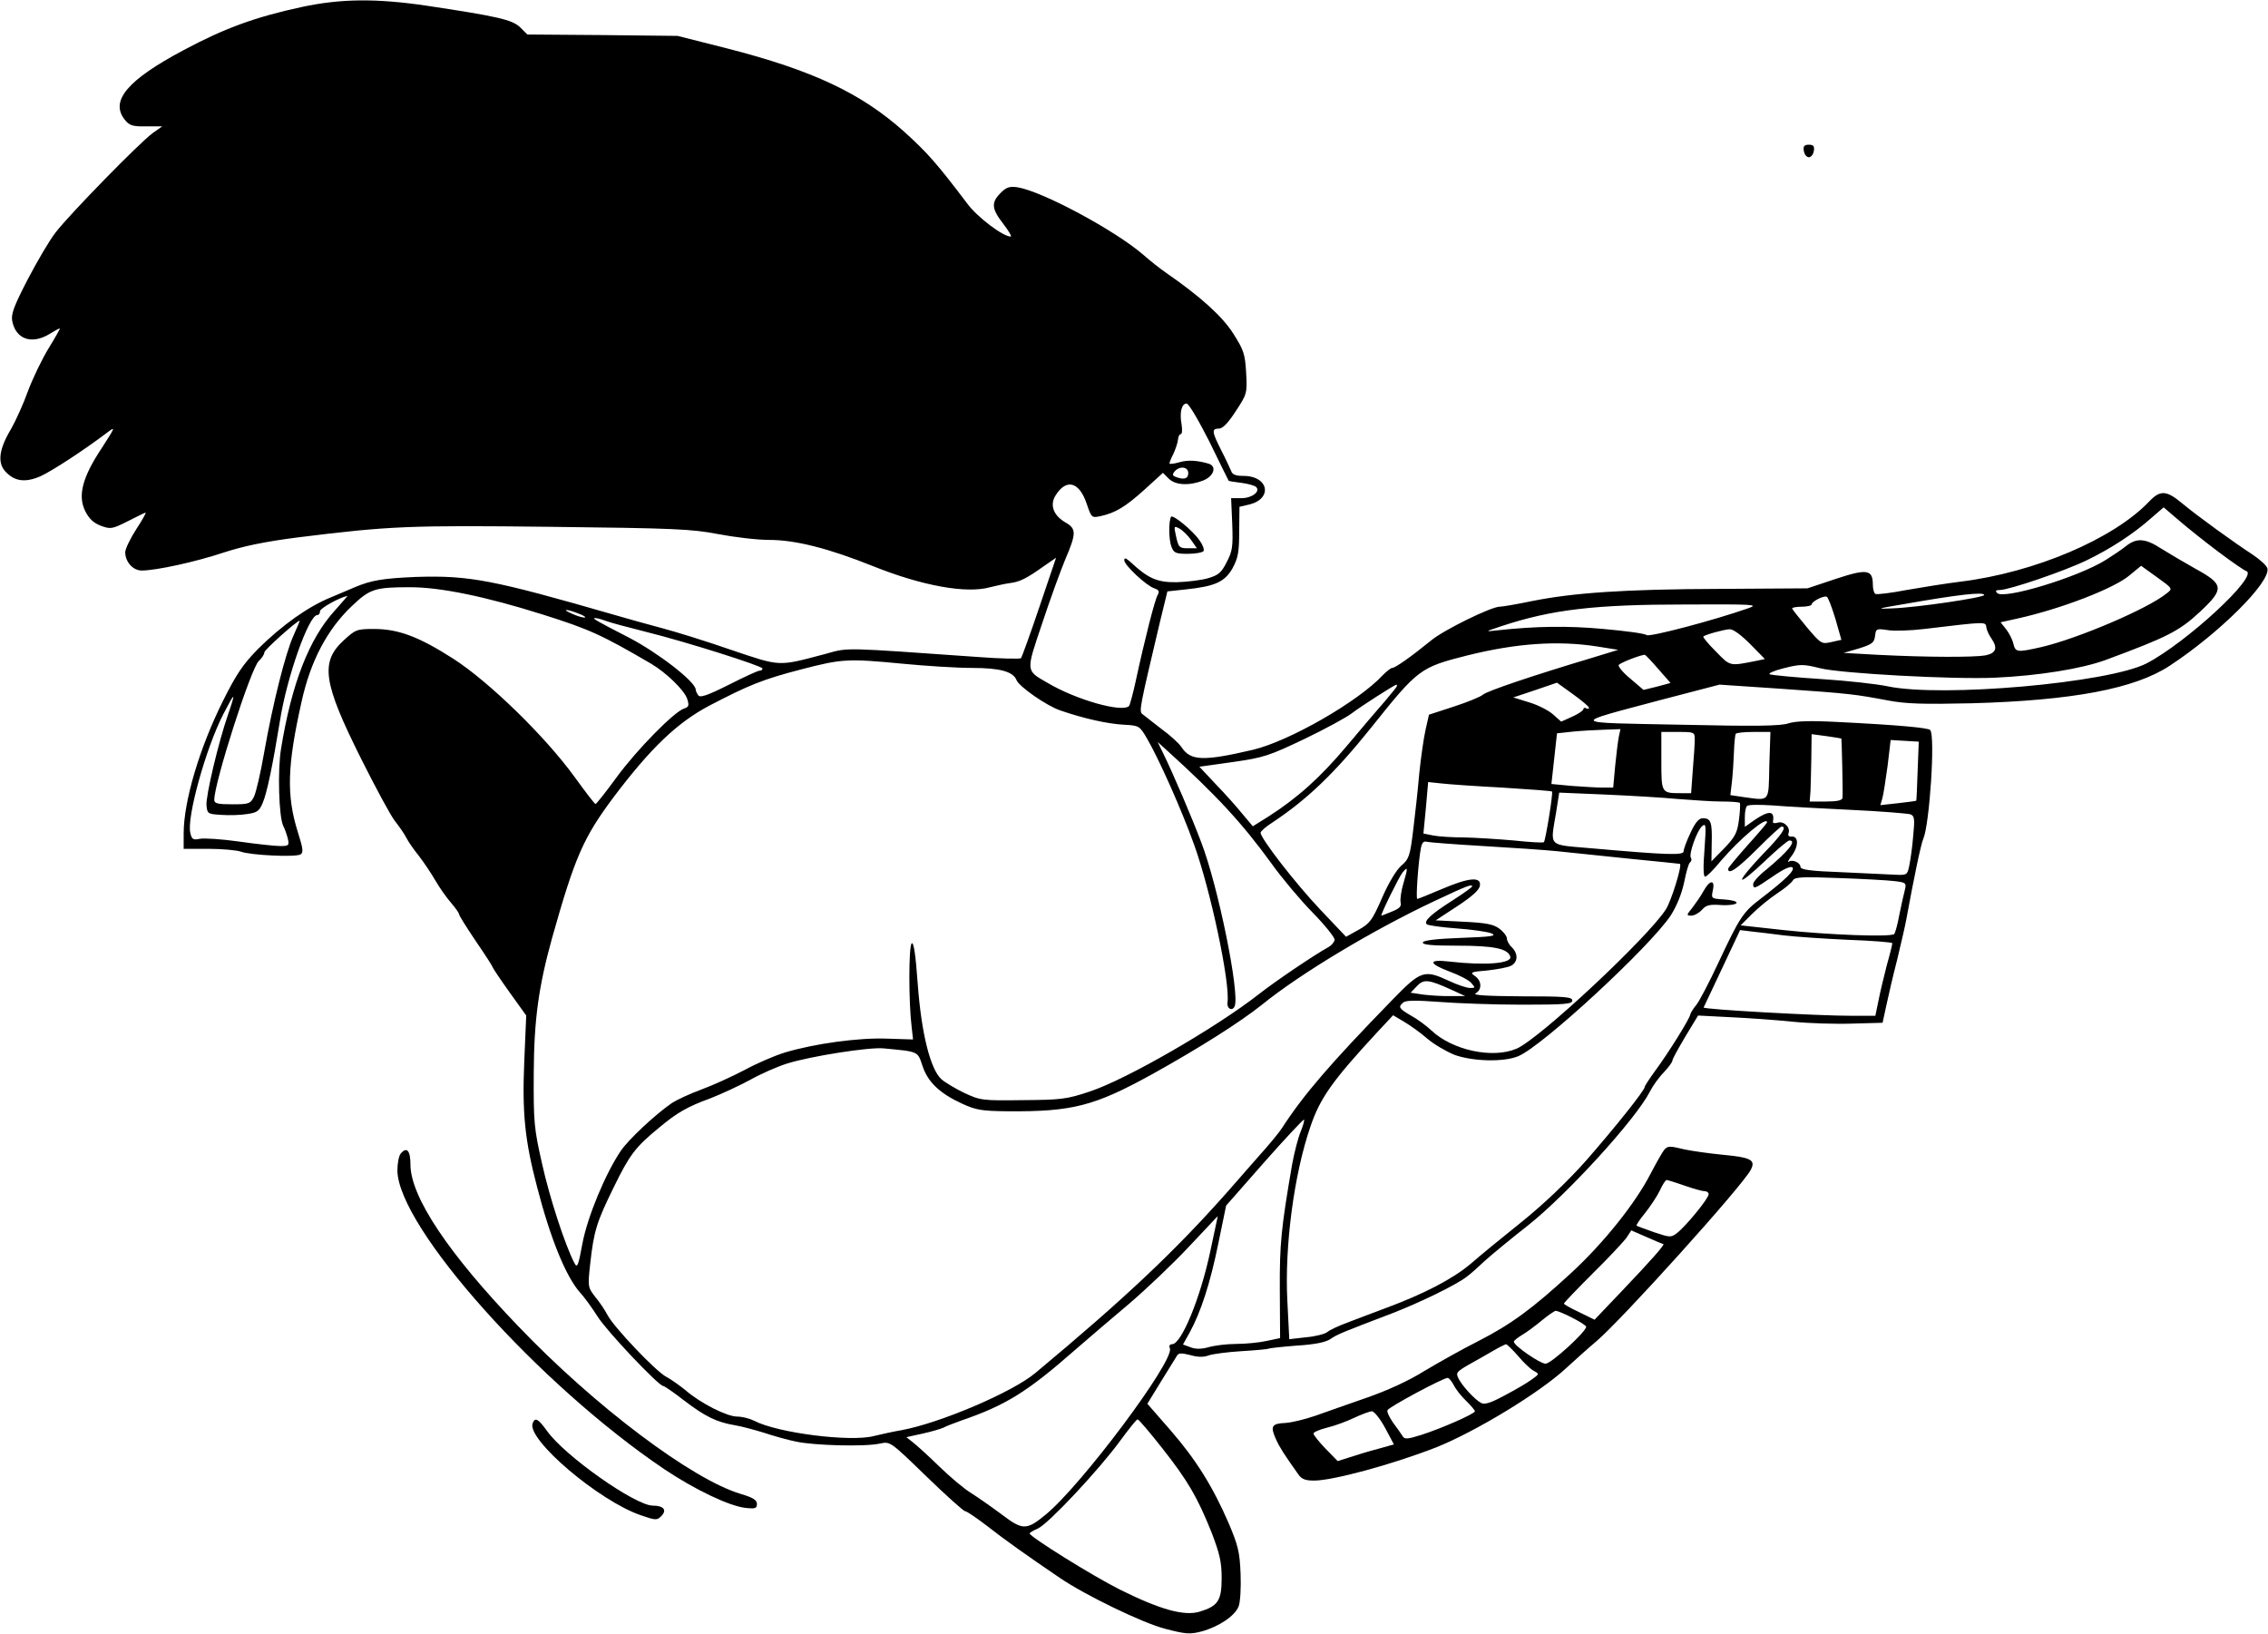 <?xml version="1.0" encoding="UTF-8"?> <svg xmlns="http://www.w3.org/2000/svg" width="815" height="587" viewBox="0 0 815 587" fill="none"><path d="M108.5 2.5C91.8 6.1 80.8 10.1 66 18C45.7 28.8 39.4 36.3 44.9 43.1C46.5 45.1 47.7 45.5 52.6 45.4H58.3L54.9 47.8C50.3 51.1 25 77 20 83.5C17.8 86.3 13.3 94 9.9 100.5C5 110 3.9 112.9 4.4 115.4C5.7 121.9 11.4 123.9 17.8 120C19.6 118.9 21.2 118 21.5 118C21.7 118 19.9 121.2 17.5 125.1C15.1 129 11.8 135.9 10.1 140.4C8.5 144.9 5.7 151.1 4 154.1C-0.4 161.4 -1 166.3 2 169.5C5.3 173 9.1 173.5 14.6 171.1C18.7 169.2 29.7 162.1 38.7 155.3C41.6 153.1 41.4 153.5 36.5 161.1C29.6 171.5 27.9 178.1 30.6 183.6C32 186.4 33.6 187.9 36.2 188.9C39.7 190.2 40.3 190.1 45.7 187.4C48.9 185.8 51.8 184.3 52.3 184.2C52.7 184 51.3 186.6 49 190.1C46.8 193.5 45 197.3 45 198.4C45 201.9 47.8 205 50.9 205C56.1 205 70.3 201.9 80.5 198.5C87.6 196.2 95.3 194.6 107 193.1C140 189 146.9 188.7 198.2 189.3C242.5 189.8 248.6 190.1 258 191.9C263.8 193 272 194 276.4 194C285.8 194 297.7 197 313.9 203.5C331.4 210.5 347.3 213.4 355.8 211C358.2 210.4 361.4 209.7 363 209.5C366.4 209.1 369 207.8 375 203.5L379.5 200.4L373.5 218.1C370.2 227.9 367.2 236.1 366.9 236.5C366.5 236.8 359.8 236.7 351.9 236.1C301.9 232.6 305.2 232.6 296.5 235C279.4 239.5 280.8 239.6 262.7 233.5C253.8 230.4 242.5 226.9 237.5 225.6C232.6 224.3 225.1 222.2 221 221C177 208.3 168.7 206.7 149.5 207.3C137.7 207.8 133.4 208.5 127.5 211C126.4 211.5 122.6 213.1 119 214.6C110.8 217.9 101.4 224.6 92.8 233.1C87.4 238.6 85 242.1 80.2 251.7C71.7 268.7 66 287.9 66 299.5V305H74.9C79.8 305 85.1 305.5 86.5 306C90 307.3 106.2 308.1 108 307C109.1 306.3 108.9 304.9 107 298.9C102.9 285.8 103.2 275.1 108.4 252C111.6 237.5 117.6 226.2 126.3 217.9C132.9 211.6 134.6 211 147.4 211C158.2 211 174.4 214.3 195 220.8C211.8 226.1 216.2 228.1 234 238.5C239.4 241.7 245.8 247.9 246.9 251C247.7 253.5 247.6 254 245.8 254.6C242.3 255.7 228.8 269.4 221.5 279.4C217.7 284.6 214.3 288.9 214 288.9C213.7 288.9 210.4 284.6 206.5 279.2C195.9 264.6 175.8 245 162.9 236.7C150.4 228.7 143.1 226 134.3 226C128.3 226 127.7 226.2 123.5 230.1C115 237.9 116.1 245.3 129.7 272.5C134.9 282.9 140.4 293.1 141.9 295C143.4 296.9 145.3 299.6 146 301C146.7 302.4 148.7 305.3 150.5 307.5C152.2 309.7 154.9 313.7 156.4 316.3C157.9 318.9 160.5 322.6 162.1 324.4C163.7 326.3 165 328.1 165 328.6C165 329 167.7 333.3 171 338.2C174.3 343 177 347.2 177 347.5C177 347.7 179.7 351.8 183 356.4L189.1 364.9L188.4 381.2C187.6 399.9 188.6 409.8 193 426.5C197.8 445.1 203.4 458.8 208.5 464.5C210 466.1 212.8 470 214.7 473C218.1 478.4 236.7 498 238.3 498C238.7 498 242.1 500.3 245.8 503.2C253.4 509 257.5 511 264 512.1C266.5 512.5 271.2 513.8 274.5 514.8C277.8 515.9 283 517.4 286.1 518C292.6 519.4 310.8 519.9 316.2 518.7C319.9 517.9 319.9 517.9 332.9 530.5C340 537.4 346.3 543 346.8 543C347.4 543 350.9 545.4 354.7 548.3C360.8 553.1 369.1 559 380.9 567C390 573.2 410.5 583.1 418.5 585.2C426.1 587.2 427.6 587.3 431.8 586.2C438 584.5 443.8 580.6 445.1 577.2C445.7 575.7 446 570.4 445.8 565.5C445.5 557.7 444.9 555.3 441.6 547.5C435.8 534.1 429.8 524.5 420.6 513.9L412.3 504.4L417.2 496.4C419.9 492.1 422.5 487.9 422.9 487.2C423.5 486.1 424.5 486.1 427.7 486.9C430.5 487.7 432.6 487.7 434.4 487C435.9 486.5 441.1 485.8 446.1 485.5C451.1 485.2 455.5 484.8 455.9 484.6C456.2 484.4 460.8 483.9 466 483.5C472.5 483.1 476.3 482.3 478 481.2C480.4 479.5 482.4 478.7 500 472C509.9 468.2 523.3 461.7 527 458.8C528.4 457.8 531.3 455.2 533.5 453.1C535.7 451.1 542.7 445.3 549.1 440.3C563.1 429.2 587.9 402.1 592.9 392.2C593.9 390.2 596.2 387 597.9 385.3C599.6 383.5 601 381.6 601 381C601 380.5 603.1 376.7 605.6 372.5L610.2 364.9L621.9 365.5C628.3 365.8 638.2 366.5 644 367.1C649.8 367.7 659.5 368 665.5 367.8L676.5 367.5L677.8 361.5C678.5 358.2 680.2 350.8 681.7 345C683.1 339.2 684.6 332.7 685 330.5C687.7 315.7 690.3 303.2 691.1 301.5C693.4 296.3 695.5 264.2 693.6 262.3C692.8 261.5 682.2 260.5 659.9 259.4C650.3 258.9 645.3 259.1 642.7 259.9C639.9 260.9 630.4 261 603.8 260.4C563.2 259.6 563.8 260.3 597.2 251.4L617.9 246L640.2 247.5C664.8 249.2 666.9 249.5 678.5 251.7C684.9 252.9 690.9 253.1 708.5 252.7C744.7 251.7 767.1 247.5 779.7 239.2C797.5 227.5 815.8 209.3 814.8 204.3C814.6 203.3 812.2 201.1 809.5 199.3C802.9 195 790 185.7 784.2 180.9C778.6 176.2 776.3 176 772.4 180.1C759.6 193.6 731.3 205.7 704.5 209C699.6 209.6 690.8 211 685.1 212C679.4 213.1 674.4 213.7 673.9 213.4C673.4 213.1 673 211.6 673 210.1C673 204.6 670.9 204.3 659.7 208L649.5 211.4L618 211.6C583.8 211.7 565.3 213 550.4 216C545.1 217.1 539.9 218 538.9 218C535.9 218 518.9 226.3 514.3 230.1C507.3 235.8 501.4 240 500.3 240C499.8 240 498.3 241.2 496.9 242.6C488.1 252.1 463.3 266.3 450.3 269.4C432.4 273.6 427.8 273.4 424.6 268.5C423.7 267.1 420.4 264.1 417.2 261.8C414.1 259.4 411 257 410.4 256.5C409.3 255.4 409.7 253.6 416.7 224L419.5 212.5L426 211.8C436.6 210.7 440.1 209.1 442.9 204.2C444.9 200.5 445.3 198.4 445.3 191L445.4 182.1L448.4 181.4C457.5 179.5 456.1 171 446.8 171C444 171 442.8 170.5 442.4 169.2C442 168.3 440.5 165 438.9 161.9C435.5 155.2 435.3 154 438 154C439.4 154 441.3 152 444.1 147.7C448.1 141.6 448.2 141.3 447.8 134C447.4 127.2 447 125.9 443.2 119.9C439.2 113.6 431.3 106.5 419 98C417.1 96.7 413.4 93.8 410.9 91.6C400.9 82.9 374.7 68.8 365.7 67.3C362.8 66.9 361.7 67.2 359.6 69.3C356.1 72.8 356.3 75 360.5 80.4C362.4 82.9 363.7 85 363.2 85C360.4 85 351.3 78.1 347.7 73.3C336.8 58.9 333.3 54.9 325 47.4C309.5 33.5 292.1 25.3 261.3 17.4L243.5 12.9L216.5 12.6L189.5 12.4L186.9 9.8C184.1 7.1 179 5.9 153 2C135.2 -0.6 122.5 -0.5 108.5 2.5ZM434.6 158.7C438.3 166.3 441.4 172.6 441.5 172.7C441.6 172.9 443.6 173.2 446.1 173.5C448.5 173.8 450.9 174.5 451.4 175C453 176.6 449.9 179 446.1 179H442.4L442.8 188.2C443.1 196.4 442.9 198 440.8 202C438.9 205.8 437.8 206.7 434 207.8C431.5 208.5 426.5 209.1 422.8 209.2C415.8 209.3 412.5 207.8 406.2 201.9C404.6 200.5 404 200.3 404 201.3C404 203.1 412 210.5 414.8 211.4C416.5 212 416.7 212.5 416 213.8C415 215.5 411.5 229.1 408.1 244.8C407.1 249.4 406 253.4 405.7 253.7C403.2 256.1 386.8 251.5 376.5 245.4C368.5 240.8 368.6 241.5 374.5 224C377.3 215.5 381.1 205.1 382.8 201C386.8 191.7 386.8 190 383 187.8C378.6 185.3 377.2 181.6 379.2 178.2C383.1 171.8 387.8 173 390.5 181C392.2 186 392.3 186.1 395.3 185.5C400.8 184.3 404.3 182.2 411.2 176L417.9 169.9L420 172C422.4 174.4 427.5 174.6 432.5 172.6C436.3 171 437.3 167.5 434.3 166.6C430.2 165.4 426.8 165.2 423.8 166.1C422.1 166.6 420.5 166.8 420.3 166.6C420.1 166.5 420.7 164.9 421.6 163.2C422.4 161.5 423.2 159.1 423.3 158C423.4 156.9 423.8 156 424.3 156C424.8 156 424.9 154.4 424.6 152.5C423.8 148.3 424.6 145 426.4 145C427.2 145 430.8 151.2 434.6 158.7ZM427 170C427 172 425.5 172.5 422.6 171.4C421.3 170.9 421.2 170.5 422.1 169.4C423.9 167.3 427 167.7 427 170ZM797.2 198.3C802 201.9 806.5 205 807.2 205.2C811.8 206.8 785.6 231 771.3 238.4C757.6 245.4 697.8 250.7 678.3 246.6C674.6 245.8 663.9 244.6 654.5 244C645.2 243.4 636.8 242.6 636 242.3C635.2 242 637.4 241 641 240.1C647 238.6 648 238.6 654 240.1C661.5 242 702.2 244.2 717 243.5C732.6 242.8 747.9 240.3 756.5 237.2C778.9 228.9 783.1 226.8 790.7 219.7C799.3 211.6 799.2 210 789 204.4C784.9 202.1 779.3 198.8 776.6 197.1C770.9 193.4 767.8 193.2 764 196.2C762.4 197.5 759.1 199.7 756.7 201.2C746.8 207.4 720.1 215.5 717.7 213.1C716.9 212.3 717.2 212 718.6 212C721.9 212 741.9 205.2 749.9 201.3C758.4 197.2 766.7 191.8 773.1 186.1L777.5 182.3L783 187C786 189.6 792.4 194.7 797.2 198.3ZM778.6 213.2C771.9 218.7 746.8 229.4 733.6 232.5C724.7 234.5 724.3 234.4 723.5 231.3C723.2 229.9 722 227.5 720.9 226.1L718.9 223.6L725.2 222.2C740.5 218.8 759.9 211.4 765.4 206.6L769.4 203.3L775.1 207.4C780.8 211.5 780.8 211.5 778.6 213.2ZM713 213.8C713 214.7 688.9 218.3 680 218.6C674 218.9 674.3 218.7 684 217.1C703.8 213.6 713 212.6 713 213.8ZM120.3 219.4C111.1 229.5 104.8 245.6 101 269C99.7 276.8 100.2 293.6 101.8 296.8C102.3 297.7 103 299.7 103.4 301.2C104 303.8 103.8 304 100.7 304C98.9 304 92.3 303.3 86 302.4C79.7 301.5 73.4 301.1 71.8 301.4C69.4 301.9 68.9 301.6 68.4 299.3C67 293.9 74 268.7 80.3 256.5C84.5 248.4 84.8 248.4 82 256.6C78.5 266.6 73.9 286.1 74.2 289.4C74.5 292.4 74.7 292.5 79.5 292.8C82.3 293 86.4 292.9 88.8 292.5C92.4 292 93.2 291.4 94.4 288.5C95.9 285.1 98 275 100.6 259C103.1 243.1 111 221 114 221C114.6 221 115 220.4 115 219.6C115 218.6 121.7 214.8 124.9 214.1C125 214 123 216.4 120.3 219.4ZM659.5 222.2L661.7 229.9L658.1 230.7C654.6 231.5 654.4 231.4 649.3 225.4C646.4 221.9 644 218.9 644 218.6C644 218.3 645.6 218 647.5 218C649.4 218 651 217.6 651 217.2C651 216.2 655.1 214 656.4 214.4C656.9 214.5 658.2 218 659.5 222.2ZM628.4 218.5C615.9 222.9 592.7 229 591.7 228.2C591 227.6 584 226.7 576.2 226C563.3 224.8 551.7 225 538 226.5C533.5 227 533.5 227 539.5 225C557.7 219 572.9 217.2 606 217.2C630.2 217.1 632.1 217.2 628.4 218.5ZM208 220.5C209.9 221.2 210.8 221.9 210 221.9C209.2 221.9 207.2 221.3 205.5 220.5C201.6 218.8 203.4 218.7 208 220.5ZM217.7 223.1C219.2 223.7 225.7 225.4 232 227C246.9 230.7 273.9 239.3 274 240.2C274 240.7 273.5 241 272.9 241C272.3 241 267.3 243.3 261.8 246.1C254 250 251.5 250.8 250.9 249.8C250.4 249.1 250 248.2 250 247.8C250 245 236.4 234.5 226 229.1C214.9 223.4 212.6 222.1 213.7 222.1C214.3 222 216.1 222.5 217.7 223.1ZM105.5 228.3C102.6 234.6 98 252.9 94.9 270.5C93.7 277.6 92 284.7 91.3 286.2C90 288.8 89.5 289 83.5 289C78.2 289 77 288.7 77 287.4C77 281.2 90.2 240 93 237.5C94.1 236.5 95 235.1 95 234.4C95 233.5 106.4 223.3 107.7 223C107.8 223 106.8 225.4 105.5 228.3ZM715.6 229.4C718 232.9 717.3 234.7 713.4 235.5C709.2 236.2 692.9 236.2 675 235.3L662.5 234.6L668 233C672.8 231.5 673.5 230.9 673.8 228.5C674.1 225.9 674.3 225.8 678.3 226.4C680.5 226.8 686.5 226.6 691.5 226C714.2 223.3 713.5 223.3 713.8 225.5C714 226.6 714.8 228.3 715.6 229.4ZM628.9 231.4L634.2 236.8L631.4 237.4C621.3 239.4 621.9 239.5 616.6 234.1C613.8 231.3 611.8 228.9 612.1 228.7C612.9 228 619.5 226.2 621.5 226.1C622.8 226 625.7 228.2 628.9 231.4ZM574 232.3L581.5 233.5L572 236.4C550.3 242.9 534.4 248.3 532.9 249.6C532 250.4 527.3 252.3 522.4 253.9L513.5 256.8L512.3 262.1C511.6 265.1 510.6 272.2 510 278C509.5 283.8 508.5 293 507.8 298.5C506.7 307.6 506.3 308.7 503.5 311.1C501.7 312.7 498.9 317.4 496.6 322.7C493.1 330.7 492.3 331.8 488.2 334.1L483.7 336.6L474.4 326.8C465.6 317.5 453 301.3 453 299.2C453 298.7 454.9 297 457.3 295.5C469.8 287.2 479.6 277.8 492.6 261.6C509.6 240.3 510.3 239.8 527.3 235.5C545 231.1 559.9 230.1 574 232.3ZM596 240.5L600.3 245.4L595.5 246.7L590.6 247.9L585.8 243.8C583.1 241.6 581.3 239.3 581.7 238.9C582.7 237.9 590.2 235.1 591.1 235.3C591.4 235.4 593.6 237.7 596 240.5ZM324.5 238.5C332.8 239.3 343.9 240 349.3 240C359.3 240 364.1 241.3 365.3 244.4C366.2 246.7 376.2 253.7 381.1 255.3C389.5 258.2 398.1 260.1 403.8 260.4C409.4 260.7 409.5 260.8 412.2 265.4C416.3 272.4 424.6 290.9 429.1 303.5C435 319.8 442.1 353.2 441.1 360.2C440.8 362.5 442.9 363.5 443.7 361.5C445.5 356.7 437.7 318.2 431.6 302.5C428.2 293.5 421.8 278.5 418 270.7L416 266.6L419.3 269.6C437.2 285.8 446.4 295.8 457 310.4C460.5 315.3 467 323.1 471.6 327.8C476.1 332.4 479.7 336.9 479.6 337.7C479.4 338.6 478.5 339.7 477.4 340.3C472.6 342.9 458.1 352.7 452.4 357.2C436.8 369.4 404.7 387.9 391.6 392.2C383.3 395 381.2 395.2 367.5 395.3C353 395.5 352.3 395.4 346.5 392.7C343.2 391.1 339.5 388.9 338.2 387.7C334.3 384 331.1 371.3 329.8 353.7C329 342.5 328.3 338.3 327.6 339C326.5 340.1 326.5 360.3 327.6 369L328.1 373.5L318.8 373.2C308.6 372.8 292.6 375 282 378.2C278.4 379.3 271.9 382.1 267.5 384.5C263.1 386.8 256.1 390 252 391.5C247.9 393 243.2 395.2 241.5 396.3C235.5 400.4 225.8 409.5 223.1 413.5C217.6 421.6 211.1 437.2 209.3 446.8C207.8 455 207.4 455.8 206.4 453.8C203.1 447.5 197.5 430.4 194.8 418.2C191.9 405.4 191.7 403.3 191.8 385.5C191.9 366.2 193.6 354.3 198.4 337C206.6 307.9 209.6 301 220.6 286.3C233.8 268.8 243.4 259.6 255 253.5C269 246.2 274.1 244.1 288 240.5C302.6 236.7 304.7 236.6 324.5 238.5ZM571 254.3C571 254.8 570.6 254.8 570 254.5C569.5 254.2 569 254.3 569 254.8C569 255.3 567.2 256.5 565 257.5L561 259.3L558.2 256.8C556.7 255.4 552.9 253.4 549.6 252.4L543.8 250.6L551.6 248L559.5 245.3L565.2 249.4C568.4 251.7 571 253.9 571 254.3ZM502 246.5C502 246.7 500.1 249.1 497.8 251.8C495.4 254.5 489.2 261.8 484 268C474.5 279.3 466.4 286.6 455.8 293.4L450.2 296.9L446.5 292.5C444.5 290 440.2 285.2 436.9 281.8L431 275.5L443.1 273.8C454.3 272.2 456.2 271.5 468.8 265.5C476.3 261.9 484 257.7 485.9 256.2C488.9 253.9 500.9 246.2 501.8 246C501.9 246 502 246.2 502 246.5ZM581.7 264.8C581.4 266.4 580.8 271.1 580.4 275.3L579.7 283H576C574 283 569 282.7 564.9 282.4L557.5 281.7L558.5 272.6L559.5 263.5L565 262.9C568 262.6 573.1 262.3 576.4 262.2L582.3 262L581.7 264.8ZM609 265.7C609 267.3 608.7 272.2 608.3 276.7L607.7 285H603.9C597 285 597 284.9 597 273.4V263H603C608.9 263 609 263.1 609 265.7ZM635.8 275C635.5 288.5 636.2 287.7 626.5 286.4L621.8 285.7L622.4 280.6C622.7 277.8 623 273 623.1 270C623.2 267 623.5 264.2 623.7 263.7C623.9 263.3 626.8 263 630.1 263H636.2L635.8 275ZM661.7 265.4C661.8 265.5 662.3 285.1 662.1 286.7C662 287.6 660.1 288 656.2 288H650.3L650.6 284.2C650.7 282.2 650.8 276.7 650.9 272.2L651 263.8L656.3 264.5C659.1 264.9 661.6 265.3 661.7 265.4ZM689.1 277C688.9 282.8 688.7 287.6 688.6 287.7C688.6 287.8 685.6 288.2 682.1 288.6L675.7 289.3L676.4 286.9C676.8 285.6 677.6 280.3 678.3 275.2L679.4 265.9L684.5 266.2L689.5 266.5L689.1 277ZM539.9 283C549.5 283.6 557.5 284.2 557.7 284.4C558.2 284.8 555.4 301.9 554.8 302.6C554.5 302.9 549.6 302.6 544 302C538.4 301.5 530.3 301 526.1 300.9C521.9 300.9 516.9 300.6 515 300.2L511.5 299.5L512.4 290.2L513.2 281L517.9 281.5C520.4 281.8 530.3 282.5 539.9 283ZM603 287.1C608.2 287.5 615.2 288 618.6 288C621.9 288 624.9 288.2 625.2 288.5C625.4 288.8 625.3 291.5 624.9 294.5C624.3 299.3 623.5 300.7 619.6 304.8L615 309.5L615.1 302.9C615.3 295.4 614.8 294 611.9 294C610.5 294 609.2 295.5 607.5 299.2C606.1 302.1 605 305.1 605 305.9C605 307.4 599 307.2 571.8 304.8C555.9 303.4 557.1 304.6 559.2 291.8L560.3 284.8L576.9 285.5C586 285.9 597.8 286.6 603 287.1ZM665.1 291C675.9 291.5 685.5 292.3 686.5 292.6C688 293.2 688.1 294.2 687.5 300.4C687.2 304.3 686.5 309.1 686.1 311C685.4 314.4 685.3 314.5 680.9 314.3C678.5 314.2 669.9 313.8 661.8 313.4C650.7 313 647 312.5 647 311.5C647 310 644.2 308.7 642.8 309.6C642.2 310 642.7 308.9 644 307.3C646.4 303.9 646.3 300.4 643.8 300.6C642.8 300.7 642.4 300.2 642.7 299.4C643.5 297.3 641 294.9 638.8 295.6C637.8 295.9 637 295.8 637.1 295.3C637.8 291.3 635.8 291.1 630.7 294.5L627 297.1V293.7C627 291.8 627.3 290 627.8 289.6C628.2 289.1 632.3 289.1 637 289.4C641.7 289.8 654.3 290.5 665.1 291ZM635 295.5C635 295.7 631.9 299.4 628 303.7C624.2 308 621 311.8 621 312.2C621 314.5 624.4 312.1 631.5 305C635.9 300.6 639.8 297 640.2 297C642.3 297 640.3 299.9 633.5 306.9C629.4 311.2 626 315.2 626 316C626 316.7 629.6 313.8 634 309.6C638.4 305.4 642.4 302 643 302C645.8 302 642.6 305.9 634.8 312.4C632.1 314.5 630 316.9 630 317.6C630 319.6 630.4 319.5 637.1 314.9C641 312.2 643.5 311.1 644.1 311.7C645.1 312.7 641.7 316 632.6 323C626.4 327.7 625.1 329.7 617.7 345.5C614.2 353 610.5 360.1 609.4 361.3C608.4 362.5 607.5 364 607.4 364.5C607.2 366.1 599.4 378.5 594.9 384.6C592.8 387.5 591 390.2 591 390.6C591 391.8 580.4 405.1 569.8 417.2C563.2 424.6 554.9 432.5 547 438.9C540.1 444.4 531.8 451.2 528.5 454.1C522.1 459.5 511.8 464.9 498 470C493.3 471.8 487 474.1 484 475.3C481 476.4 477.8 477.9 477 478.6C476.2 479.3 472.8 480.2 469.4 480.5L463.3 481.2L462.6 467.3C461.6 447.7 465 421.9 470.9 404.8C474.4 394.5 478.8 388.3 495 370.8L500.6 364.8L504.5 367.1C506.7 368.4 510.5 371.1 512.9 373.2C515.2 375.2 519.7 377.8 522.6 379C529.2 381.4 540.4 381.7 545.6 379.5C554.3 375.9 593 340.1 600.4 328.9C602.6 325.4 604.3 321.2 605.2 317C605.9 313.4 606.8 310.2 607.3 309.9C607.8 309.5 608 308.8 607.6 308.2C606.8 306.9 609.8 298.4 611.7 296.8C613.1 295.7 613.1 296.6 612.5 305.3C612 311.4 612.1 315 612.7 315C613.3 315 615.9 312.4 618.5 309.2C625.3 301.3 635 293.1 635 295.5ZM533 304C543.2 304.6 555.3 305.4 560 305.9C564.7 306.4 576.4 307.6 586 308.6C595.6 309.5 603.6 310.4 603.7 310.4C604.5 311 600.6 323.7 598.6 326.8C592 337 553.3 373.2 545 376.8C536.4 380.5 521.9 377.4 514.3 370.2C512.5 368.5 509.2 366.1 507 364.9C502.7 362.4 502.3 361.8 504.3 360.2C505.2 359.4 509 359.4 517.1 360C523.4 360.5 536.7 361 546.8 361C562.3 361 565 360.8 565 359.5C565 358.2 562.3 358 546.8 358C533.9 357.9 529 357.6 530.3 356.9C532.6 355.6 532.5 352.4 530 350.7C528.1 349.4 528.5 349.2 534.5 348.7C538.1 348.3 541.9 347.6 543 347C545.5 345.7 545.6 342.7 543.3 340.4C542.3 339.5 541.5 338 541.5 337.2C541.5 336.4 540.3 334.8 538.8 333.7C536.7 332.1 534.1 331.6 526 331.2L515.9 330.7L523.7 325.6C529 322.1 531.6 319.8 531.8 318.2C532.3 314.9 527.8 315.3 518 319.5C513.5 321.4 509.6 323 509.3 323C508.7 323 509.7 309.3 510.6 304.7C511 302.7 511.6 302.1 512.9 302.5C513.8 302.7 522.8 303.4 533 304ZM504.4 317.1C503.5 320 503.1 323.1 503.3 324.2C503.7 325.6 503 326.4 500.3 327.5C498.3 328.3 496.6 329 496.4 329C495.9 329 502.7 315.1 504 313.5C505.9 311.2 506 311.7 504.4 317.1ZM680.8 316.6C685 317.1 685.1 317.3 684.5 319.8C684.1 321.3 683.2 325.3 682.5 328.8C681.9 332.2 681 335.3 680.7 335.6C679.6 336.8 656.8 335.9 641 334.2L625.5 332.5L629.6 328.4C631.8 326.2 635.8 322.9 638.5 321.1C641.3 319.3 643.9 317.1 644.3 316.3C645 315.1 647.8 315 660.8 315.5C669.5 315.8 678.5 316.3 680.8 316.6ZM529 318.5C529 318.8 525.9 321 522.2 323.4C514.3 328.4 511.5 331 512.7 332.1C513.1 332.5 518 333.2 523.5 333.6C529 334 534.6 334.8 536 335.4C538 336.3 536 336.6 525.1 337C516.3 337.3 511.5 337.9 511.3 338.6C511 339.5 514.6 339.8 523.8 339.8C536.6 339.8 541.8 340.8 542.7 343.7C543.5 346.2 533.8 347 520.8 345.5C513.1 344.6 513.2 346.2 520.9 349.1C524.2 350.3 527.7 352.1 528.6 353.1C530.2 354.9 530.2 355 528.3 355C527.1 355 523.8 353.9 520.8 352.5C511.8 348.3 510.6 348.7 500.4 359.2C478 382.2 468.4 393.4 460.7 405.3C459.7 406.9 455.8 411.6 452 415.8C448.3 420 443.5 425.5 441.4 427.9C422.3 449.5 404.5 466.3 372.1 493.3C363.8 500.3 337.6 511.4 323.9 513.9C320.9 514.4 316.5 515.4 314 516C305.6 518.2 279.4 514.9 271 510.5C269.4 509.7 266.7 509 264.9 509C261.2 509 251.7 504.2 246.3 499.5C244.2 497.8 241.1 495.6 239.4 494.7C235.7 492.8 220.5 476.8 218.3 472.5C217.4 470.8 215.5 467.9 213.9 466C211.2 462.5 211.2 462.3 212.1 454C213.4 442.3 214.4 439.1 220.6 426.5C226.2 415 228.3 412.2 236.7 405.3C243.3 399.8 246.9 397.7 255.4 394.6C259.2 393.1 265.5 390.2 269.4 388.1C273.3 385.9 279.4 383.2 283 382.1C291.4 379.5 312.3 376.2 317.5 376.7C330.3 377.9 329.7 377.7 331.5 383C333.4 388.8 337.7 392.9 345.8 396.6C350.8 398.9 352.9 399.2 362 399.3C385.4 399.5 393.3 397.4 414 386C431.1 376.5 445.6 367.3 453.5 361C467.3 349.8 493.5 334.1 515.4 323.8C527.5 318.1 529 317.6 529 318.5ZM641 336.1C645.1 336.6 655.6 337.3 664.3 337.7C672.9 338 680 338.6 680 338.9C680 339.3 679.2 342.7 678.1 346.5C677.1 350.4 675.7 356.1 675.1 359.2L673.9 365H665.7C653.1 365 611.9 362.7 612.2 362C612.4 361.6 615.4 355.2 618.9 347.8L625.3 334.2L629.4 334.7C631.7 334.9 636.9 335.6 641 336.1ZM521.5 355.6L526.5 357.9H521.4C518.6 358 514.2 357.7 511.6 357.4L506.9 356.7L509.1 354.4C511.6 351.7 513.3 351.9 521.5 355.6ZM467.4 406.6C466.5 408.7 465.1 414.1 464.3 418.5C460.4 441.2 459.8 447 459.9 463.6L460 480.8L455.3 481.8C452.6 482.4 447.6 482.9 444.2 482.9C440.7 482.9 436.2 483.5 434.2 484.1C431.6 484.8 429.7 484.8 427.8 484.1L425.1 483.1L427.5 478.8C431.5 471.5 434.9 461.1 437.8 446.8L440.6 433.2L454.4 417.5C462 408.9 468.4 402.1 468.6 402.3C468.8 402.5 468.3 404.4 467.4 406.6ZM434.9 449.7C431.3 466.6 424.5 483 421.2 483C420.3 483 420 483.6 420.4 484.5C422.1 488.9 388.7 533.6 375.8 544.2C368.9 549.9 367.5 549.9 360 544.2C356.4 541.5 351.5 538.1 349 536.5C346.5 535 341.4 530.7 337.5 526.9C333.7 523.2 329.4 519.3 328.1 518.3L325.7 516.4L331.6 515.1C334.8 514.4 338.1 513.4 339 513C339.8 512.5 342.8 511.4 345.5 510.4C361.5 504.9 369.2 500.1 386.5 484.9C390.9 481.1 399.5 473.7 405.7 468.5C411.8 463.3 421.5 454.1 427.2 448C432.9 442 437.5 437 437.6 437C437.6 437 436.4 442.7 434.9 449.7ZM417.6 520.3C426.9 532.1 430.3 538 435.4 550.7C438.3 558.3 439 561.3 439 567C439 575.1 437.7 577.1 431.1 579.1C425.5 580.8 416.8 578.3 402.5 571.2C392.5 566.2 370.1 552.2 370 551C370 550.7 371.4 549.9 373 549.2C376.8 547.5 395.3 527.7 402.6 517.6C405.7 513.4 408.4 510 408.8 510C409.2 510 413.1 514.6 417.6 520.3Z" fill="black"></path><path d="M420.801 185.7C419.901 187.5 420.001 193.8 420.901 196.3C421.801 198.7 422.401 199 426.901 199C429.601 199 432.201 198.5 432.501 198C432.801 197.4 432.201 195.7 431.001 194.1C428.501 190.5 421.301 184.7 420.801 185.7ZM428.001 194L430.101 197H427.101C423.701 197 423.501 196.8 422.501 192.2C421.801 189 421.901 188.9 423.801 189.9C424.901 190.5 426.801 192.3 428.001 194Z" fill="black"></path><path d="M612.2 320.1C611.3 321.8 609.4 324.5 608.2 326.1C606 328.8 605.9 329 607.8 329C608.8 329 610.5 328.1 611.6 326.9C613.1 325.2 614.4 324.9 618.5 325.2C621.2 325.4 623.7 325 624 324.5C624.3 323.9 622.5 323.4 619.7 323.2C614.9 322.9 614.9 322.9 615.5 319.9C616.4 316 614.4 316.1 612.2 320.1Z" fill="black"></path><path d="M648.201 54.2C648.401 55.5 649.201 56.5 650.001 56.5C650.801 56.5 651.601 55.5 651.801 54.2C652.101 52.5 651.601 52 650.001 52C648.401 52 647.901 52.5 648.201 54.2Z" fill="black"></path><path d="M598 413.2C597.4 413.9 595.2 417.8 593.1 421.8C587.7 432.3 576.4 446.5 564.7 457.3C550.8 470.1 543.3 475.7 531 482C525.2 484.9 516.6 489.8 511.7 492.7C506.3 496.1 498.4 499.7 491.2 502.2C484.8 504.4 476.4 507.4 472.7 508.7C468.9 510 464 511.2 461.8 511.3C457 511.5 456.4 512.5 458.5 517.1C459.9 520.2 461.4 522.5 466.5 529.7C467.7 531.5 469.1 532 472.2 532C479.1 532 500.6 526.1 516 520.1C530.3 514.4 553.5 500.3 562.9 491.5C566.5 488.2 571.3 483.9 573.6 482C582.7 474.3 625.9 426.4 629.1 420.4C631 416.8 629.4 415.9 618.8 414.9C613.7 414.4 607.6 413.5 605.3 413C599.9 411.7 599.3 411.7 598 413.2ZM605.3 426C608.4 427.1 611.6 428 612.5 428C613.3 428 614 428.5 614 429.1C614 430.6 605.9 440.5 602.7 443C600.5 444.7 600.2 444.7 594.5 442.8C591.2 441.6 588.3 440.6 588.1 440.4C587.9 440.2 589.3 438.1 591.2 435.8C593.1 433.4 595.5 429.8 596.5 427.7C597.4 425.7 598.5 424 598.9 424C599.3 424 602.1 424.9 605.3 426ZM597.7 447C598.5 447 593.2 453 582.9 463.8L573 474.2L567.5 471.5C564.5 470.1 562 468.7 562 468.4C562 468.1 566.7 463.2 572.4 457.5C578.1 451.9 583.5 446.1 584.5 444.7L586.2 442.1L591.7 444.5C594.8 445.9 597.5 447 597.7 447ZM565 473.5C567.8 474.9 570 476.4 570 476.7C570 478.5 557.4 490 555.4 490C553.4 490 544 483.5 544 482.1C544 481.7 545.3 480.7 546.9 479.7C548.5 478.8 551.7 476.4 554 474.5C556.3 472.6 558.6 471 559.1 471C559.6 471 562.3 472.1 565 473.5ZM545.5 487.2C547.5 489.6 550 492 551.2 492.6C553.2 493.7 553.2 493.7 550.4 495.7C548.8 496.9 544.5 499.4 540.7 501.4C535.7 504.1 533.5 504.8 532.2 504.1C530 502.9 525.5 498.1 524.1 495.3C523.1 493.3 523.4 492.9 527.7 490.4C530.4 488.9 534.3 486.7 536.5 485.4C538.7 484.1 540.8 483.1 541.2 483C541.5 483 543.5 484.9 545.5 487.2ZM522.4 497.7C523.2 499.3 525.2 501.8 526.9 503.4C528.6 505.1 530 506.7 530 507.1C530 508 517.9 513.3 510.7 515.6C505.6 517.2 504.7 517.2 504 516C503.5 515.2 502 513 500.6 511.2C499.3 509.3 498.3 507.3 498.6 506.7C499 505.6 518.4 495.2 520.2 495.1C520.6 495 521.6 496.2 522.4 497.7ZM497.7 513L500.9 519L495.2 520.6C492.1 521.4 487.5 522.8 485.1 523.6L480.7 525L476.3 520.5C473.9 518 472 515.6 472 515.1C472 514.6 474.1 513.7 476.8 513C479.4 512.4 483.8 510.8 486.5 509.5C489.3 508.2 492.2 507.1 493 507.1C493.8 507.1 495.9 509.7 497.7 513Z" fill="black"></path><path d="M144.001 414.5C143.301 415.3 142.801 418.1 142.801 420.7C143.301 441.2 193.601 497.5 238.701 527.9C249.601 535.2 261.901 541.1 267.801 541.8C271.401 542.2 272.001 542 272.001 540.4C272.001 539 270.601 538.1 266.201 536.8C248.701 531.6 213.701 505.3 186.201 476.5C161.201 450.5 147.601 430.1 147.501 418.6C147.501 413.4 146.201 411.9 144.001 414.5Z" fill="black"></path><path d="M191.4 511.4C189.2 517.2 215.3 539.4 230.4 544.5C235.6 546.3 236.1 546.3 237.6 544.8C239.8 542.6 238.5 541 234.6 541C228.3 541 202.9 523.1 196.6 514.2C193.4 509.8 192.3 509.1 191.4 511.4Z" fill="black"></path></svg> 
